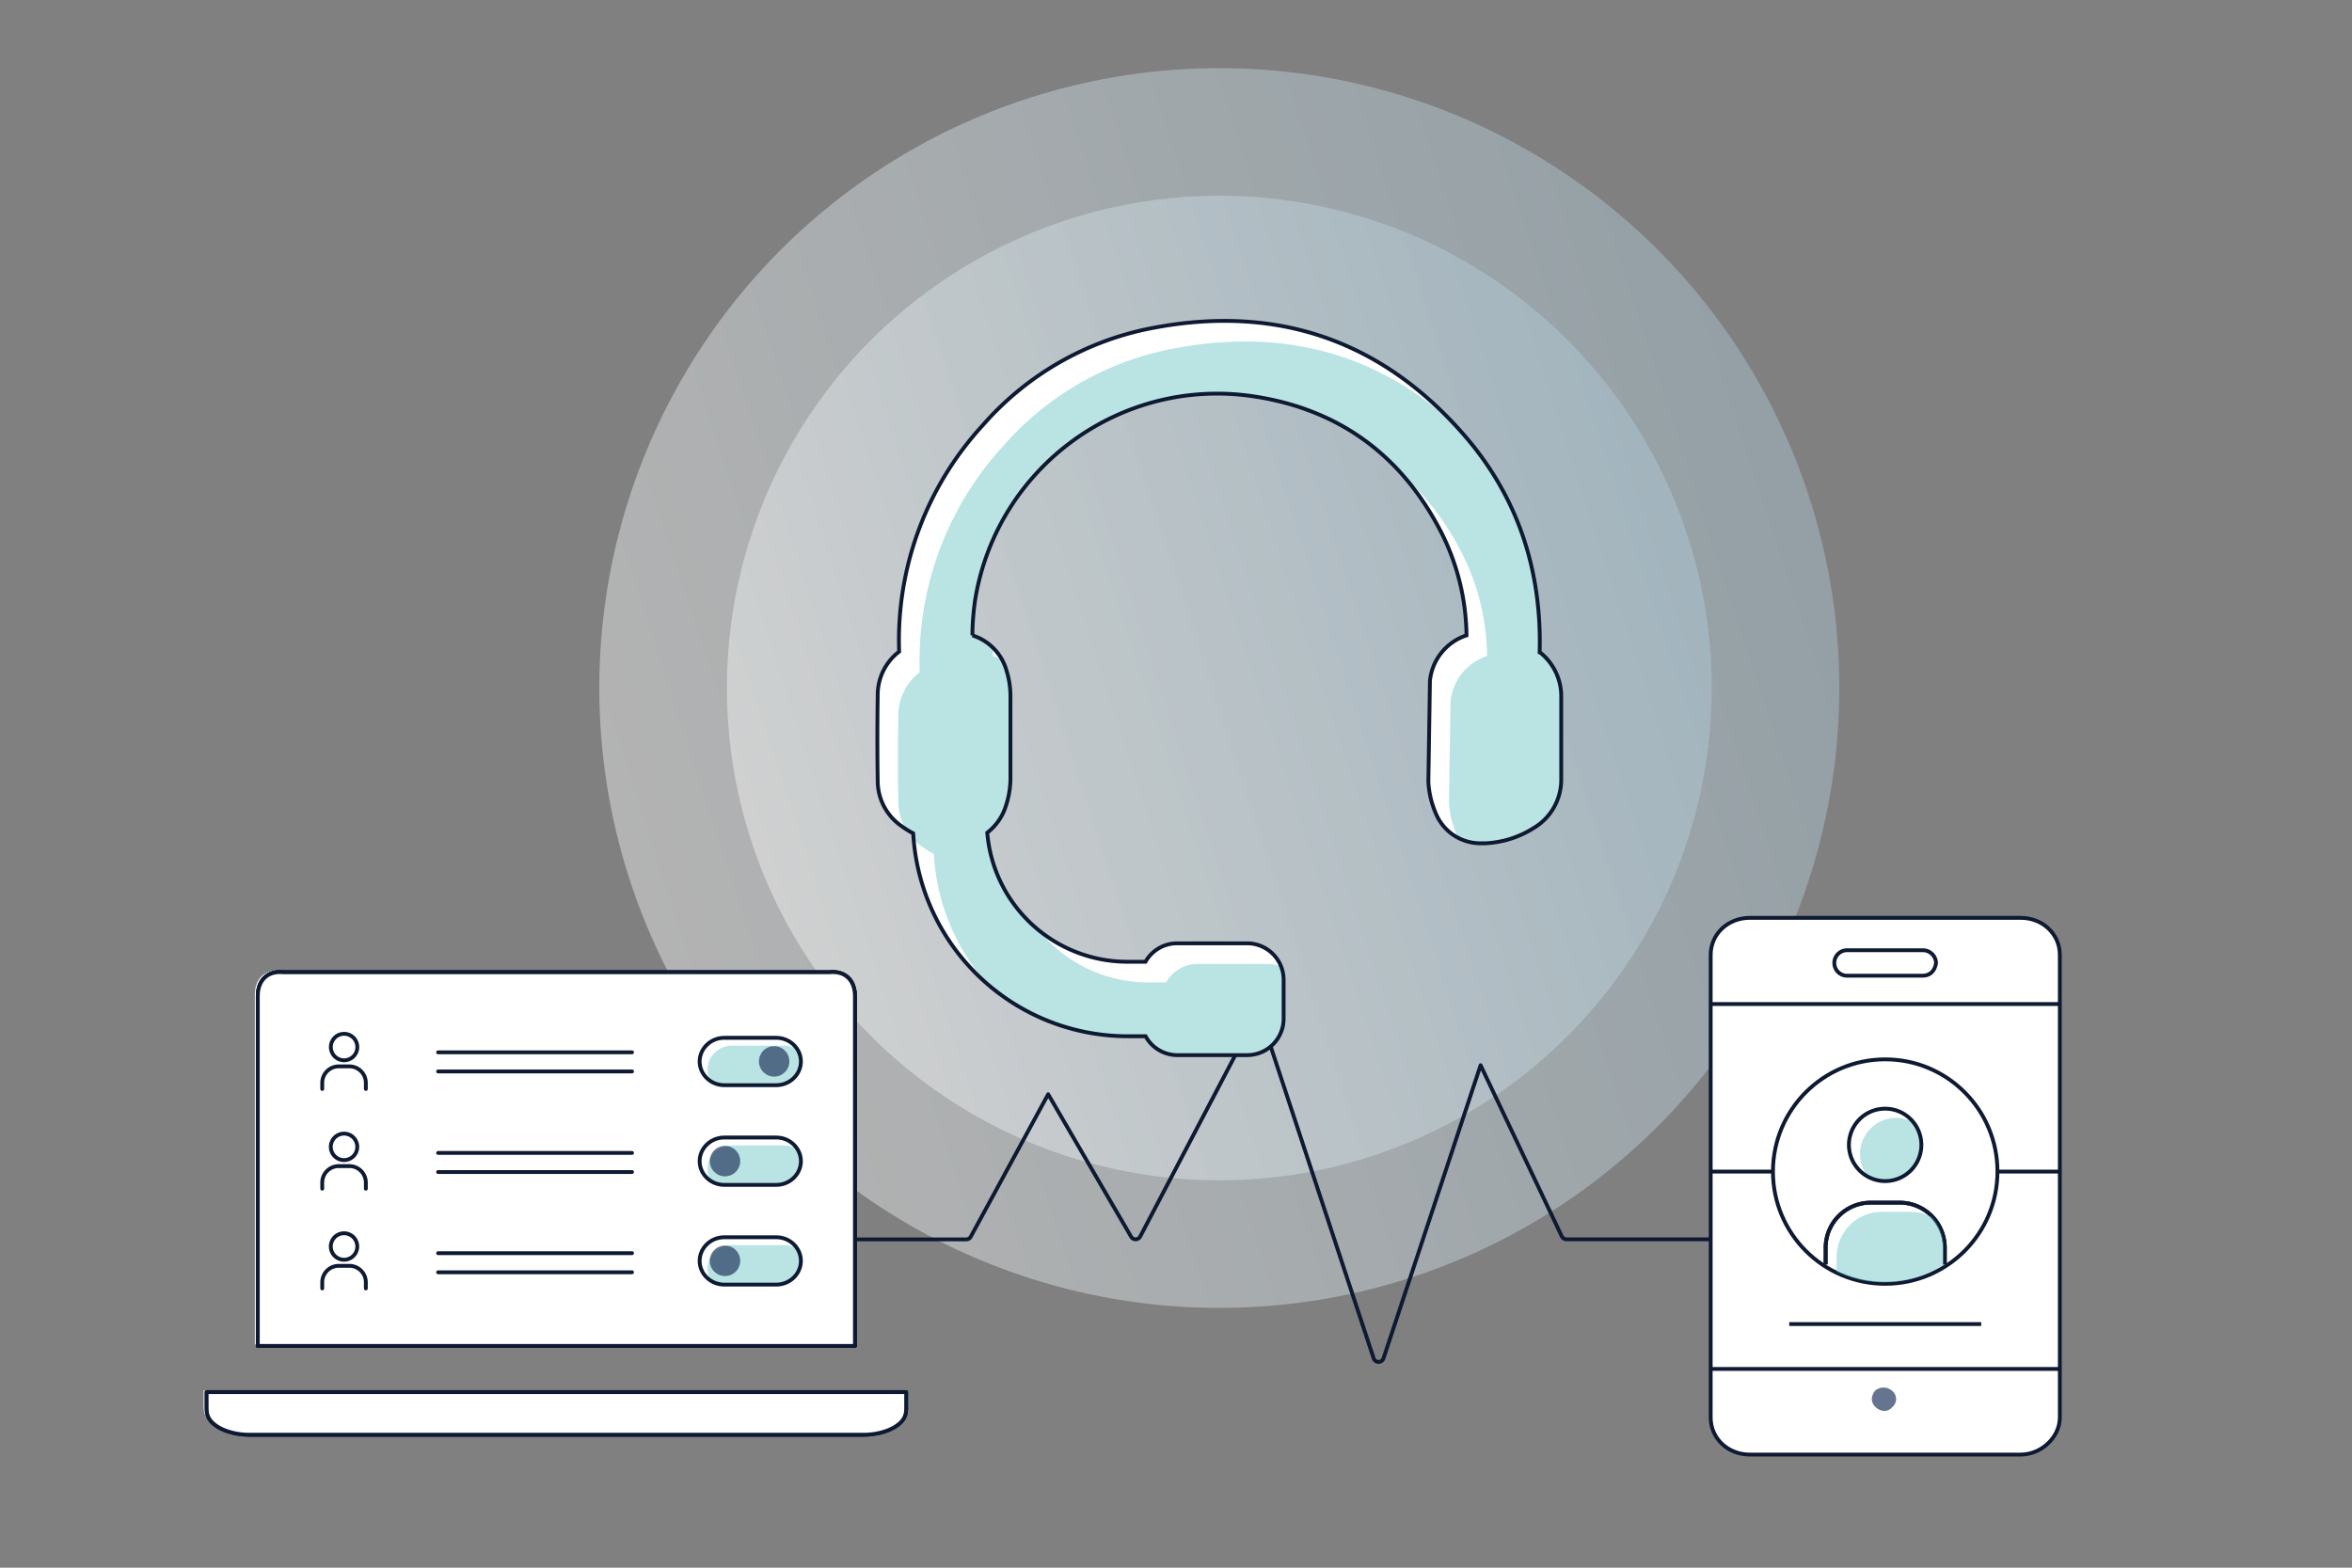 <svg id="Layer_1" data-name="Layer 1" xmlns="http://www.w3.org/2000/svg" xmlns:xlink="http://www.w3.org/1999/xlink" viewBox="0 0 1500 1000"><rect x="0" y="0" width="1500" height="1000" fill="#808080" stroke="none"/><defs><linearGradient id="linear-gradient" x1="1153.78" y1="316.66" x2="401.47" y2="561.1" gradientUnits="userSpaceOnUse"><stop offset="0" stop-color="#b1cfde"/><stop offset="1" stop-color="#fff"/></linearGradient><linearGradient id="linear-gradient-2" x1="1076.38" y1="341.81" x2="478.87" y2="535.95" xlink:href="#linear-gradient"/><clipPath id="clip-path"><path d="M1202.3,753.4a23.1,23.1,0,1,0-23.14-23.1A23.15,23.15,0,0,0,1202.3,753.4Z" style="fill:none"/></clipPath><clipPath id="clip-path-2"><path d="M1163.44,806.73a70,70,0,0,0,76.16.09v-11a28.75,28.75,0,0,0-28.7-28.65h-18.63a28.76,28.76,0,0,0-28.69,28.65Z" style="fill:none"/></clipPath><clipPath id="clip-path-3"><path d="M495.07,789.21H461.91c-8.62,0-15.71,6.81-15.71,15.11h0c0,8.29,7.09,15.11,15.71,15.11h33.16c8.62,0,15.71-6.81,15.71-15.11h0C510.78,796,503.69,789.21,495.07,789.21Z" style="fill:none"/></clipPath><clipPath id="clip-path-4"><path d="M495.07,725.6H461.91c-8.62,0-15.71,6.81-15.71,15.11h0c0,8.29,7.09,15.11,15.71,15.11h33.16c8.62,0,15.71-6.81,15.71-15.11h0C510.78,732.42,503.69,725.6,495.07,725.6Z" style="fill:none"/></clipPath><clipPath id="clip-path-5"><path d="M495.07,662H461.91c-8.62,0-15.71,6.81-15.71,15.11h0c0,8.29,7.09,15.11,15.71,15.11h33.16c8.62,0,15.71-6.81,15.71-15.11h0C510.78,668.81,503.69,662,495.07,662Z" style="fill:none"/></clipPath><clipPath id="clip-path-6"><path d="M927.16,532.8a30.82,30.82,0,0,1-11.58-14.24,58,58,0,0,1-4.63-19.76v-.3l1-64.21a34.07,34.07,0,0,1,23.32-29A148.7,148.7,0,0,0,919.37,340c-25.39-49.84-65.72-79-119.9-87.18C715,240.22,636.11,297.7,622,382a169,169,0,0,0-1.82,20.4v2.91A32.87,32.87,0,0,1,642,428.07a54.77,54.77,0,0,1,2.42,15.9v53.2a57.34,57.34,0,0,1-2.86,16.74,34.58,34.58,0,0,1-11.93,17.24,89.74,89.74,0,0,0,89.23,82.34h11.68a23.16,23.16,0,0,1,20.21-11.76h44.62a23.29,23.29,0,0,1,23.27,23.31h0v24.7a23.29,23.29,0,0,1-23.27,23.31H750.76A23.17,23.17,0,0,1,730.6,661H718.91A137.07,137.07,0,0,1,582.4,531.55a49.92,49.92,0,0,1-7-4.3,35.08,35.08,0,0,1-15.63-28.2c-.3-17.93-.3-36.85,0-56.26a34.6,34.6,0,0,1,13.66-27.12,202.73,202.73,0,0,1,53.24-144.32,191.16,191.16,0,0,1,108.46-62.14c78.88-15.11,145.68,7.71,198.24,67.87,33.67,38.48,50,85.2,48.56,138.89a35.74,35.74,0,0,1,13.75,28.85v52.26a35.87,35.87,0,0,1-18.09,31.41,62.73,62.73,0,0,1-30.22,9.43h-2.61a30.74,30.74,0,0,1-17.6-5.13" style="fill:none"/></clipPath></defs><title>support-sales</title><circle cx="777.62" cy="438.88" r="395.41" style="opacity:0.4;fill:url(#linear-gradient)"/><circle cx="777.62" cy="438.88" r="314.05" style="opacity:0.4;fill:url(#linear-gradient-2)"/><path d="M1109.45,790.53H999.05a3.3,3.3,0,0,1-3-1.87L944.26,679.49l-61.94,187a3.3,3.3,0,0,1-6.26,0l-73.27-222L727.15,788.77a3.3,3.3,0,0,1-5.77.13L668.47,698l-49.34,90.84a3.29,3.29,0,0,1-2.9,1.73H513.48" style="fill:none;stroke:#0e1932;stroke-linecap:round;stroke-linejoin:round;stroke-width:2.449px"/><path d="M1288.63,927.85H1116c-14.06,0-25-10.33-25-23.61V609.09c0-13.28,10.94-23.61,25-23.61h172.66c14.06,0,25,10.33,25,23.61V904.24C1313.63,916.78,1301.91,927.85,1288.63,927.85Z" style="fill:#fff"/><path d="M1288.63,927.85H1116c-14.06,0-25-10.33-25-23.61V609.09c0-13.28,10.94-23.61,25-23.61h172.66c14.06,0,25,10.33,25,23.61V904.24C1313.63,916.78,1301.91,927.85,1288.63,927.85Z" style="fill:none;stroke:#0e1932;stroke-miterlimit:10;stroke-width:2.449px"/><path d="M1226.13,622.37h-47.66a8.13,8.13,0,1,1,0-16.23h47.66a8.44,8.44,0,0,1,8.59,8.12C1233.94,619.42,1230.82,622.37,1226.13,622.37Z" style="fill:none;stroke:#0e1932;stroke-miterlimit:10;stroke-width:2.449px"/><g style="opacity:0.7"><path d="M1201.77,900a8.28,8.28,0,0,1-5.52-2.37,7.43,7.43,0,0,1-2.51-5.21,9.61,9.61,0,0,1,2-5.21,8.21,8.21,0,0,1,11,0,6.67,6.67,0,0,1,0,10.43A6.3,6.3,0,0,1,1201.77,900Z" style="fill:#253a60"/></g><g style="clip-path:url(#clip-path)"><g style="opacity:0.47"><path d="M1209.36,759.27a23.1,23.1,0,1,0-23.14-23.1A23.15,23.15,0,0,0,1209.36,759.27Z" style="fill:#6bc6c4"/></g></g><path d="M1240.31,806.52V795.8a28.75,28.75,0,0,0-28.7-28.65H1193a28.76,28.76,0,0,0-28.69,28.65v10.71" style="fill:none;stroke:#0e1932;stroke-miterlimit:10;stroke-width:2.449px"/><path d="M1240.31,806.52V795.8a28.75,28.75,0,0,0-28.7-28.65H1193a28.76,28.76,0,0,0-28.69,28.65v10.71" style="fill:none;stroke:#0e1932;stroke-miterlimit:10;stroke-width:2.449px"/><path d="M1202.3,753.4a23.1,23.1,0,1,0-23.14-23.1A23.15,23.15,0,0,0,1202.3,753.4Z" style="fill:none;stroke:#0e1932;stroke-miterlimit:10;stroke-width:2.449px"/><circle cx="1202.3" cy="747.33" r="71.59" style="fill:none;stroke:#0e1932;stroke-miterlimit:10;stroke-width:2.449px"/><line x1="1130.59" y1="747.33" x2="1090.97" y2="747.33" style="fill:none;stroke:#0e1932;stroke-miterlimit:10;stroke-width:2.449px"/><line x1="1273.77" y1="747.33" x2="1313.63" y2="747.33" style="fill:none;stroke:#0e1932;stroke-miterlimit:10;stroke-width:2.449px"/><line x1="1141.09" y1="844.59" x2="1263.52" y2="844.59" style="fill:none;stroke:#0e1932;stroke-miterlimit:10;stroke-width:2.449px"/><line x1="1090.91" y1="640.46" x2="1313.06" y2="640.46" style="fill:none;stroke:#0e1932;stroke-miterlimit:10;stroke-width:2.449px"/><line x1="1090.91" y1="873.23" x2="1313.63" y2="873.23" style="fill:none;stroke:#0e1932;stroke-miterlimit:10;stroke-width:2.449px"/><g style="clip-path:url(#clip-path-2)"><path d="M1171.21,812.6a70,70,0,0,0,76.16.09v-11a28.75,28.75,0,0,0-28.7-28.65H1200a28.76,28.76,0,0,0-28.69,28.65Z" style="fill:#6bc6c4;opacity:0.47"/></g><path d="M178.85,619.24h348.2c10.16-1.07,16.32,5.24,16.32,15.26V857.61H162.53V634.49C162.53,624.47,168.69,618.17,178.85,619.24Z" style="fill:#fff"/><path d="M129.88,887H576v10.88c0,5-2.41,8.4-7.31,11.39s-12.23,4.93-19.89,4.93H157.09c-7.66,0-15-1.94-19.89-4.93s-7.31-6.41-7.31-11.39Z" style="fill:#fff"/><path d="M180.73,620.18h348.2c10.16-1.07,16.32,5.24,16.32,15.26V858.55H164.41V635.43C164.41,625.42,170.57,619.11,180.73,620.18Z" style="fill:none;stroke:#0e1932;stroke-linecap:round;stroke-linejoin:round;stroke-width:2.449px"/><path d="M180.73,620.18h348.2c10.16-1.07,16.32,5.24,16.32,15.26V858.55H164.41V635.43C164.41,625.42,170.57,619.11,180.73,620.18Z" style="fill:none;stroke:#0e1932;stroke-linecap:round;stroke-linejoin:round;stroke-width:2.449px"/><path d="M180.73,620.18h348.2c10.16-1.07,16.32,5.24,16.32,15.26V858.55H164.41V635.43C164.41,625.42,170.57,619.11,180.73,620.18Z" style="fill:#fff;stroke:#0e1932;stroke-linecap:round;stroke-linejoin:round;stroke-width:2.449px"/><path d="M131.77,888H577.9v10.88c0,5-2.41,8.4-7.31,11.39s-12.23,4.93-19.89,4.93H159c-7.66,0-15-1.94-19.89-4.93s-7.31-6.41-7.31-11.39Z" style="fill:none;stroke:#0e1932;stroke-linecap:round;stroke-linejoin:round;stroke-width:2.449px"/><path d="M131.77,888H577.9v10.88c0,5-2.41,8.4-7.31,11.39s-12.23,4.93-19.89,4.93H159c-7.66,0-15-1.94-19.89-4.93s-7.31-6.41-7.31-11.39Z" style="fill:#fff;stroke:#0e1932;stroke-linecap:round;stroke-linejoin:round;stroke-width:2.449px"/><line x1="279.41" y1="735.43" x2="403.08" y2="735.43" style="fill:none;stroke:#0e1932;stroke-linecap:round;stroke-linejoin:round;stroke-width:2.449px"/><line x1="279.41" y1="671.27" x2="403.08" y2="671.27" style="fill:none;stroke:#0e1932;stroke-linecap:round;stroke-linejoin:round;stroke-width:2.449px"/><line x1="279.41" y1="799.38" x2="403.08" y2="799.38" style="fill:none;stroke:#0e1932;stroke-linecap:round;stroke-linejoin:round;stroke-width:2.449px"/><line x1="279.41" y1="747.61" x2="403.08" y2="747.61" style="fill:none;stroke:#0e1932;stroke-linecap:round;stroke-linejoin:round;stroke-width:2.449px"/><line x1="279.41" y1="683.45" x2="403.08" y2="683.45" style="fill:none;stroke:#0e1932;stroke-linecap:round;stroke-linejoin:round;stroke-width:2.449px"/><line x1="279.41" y1="811.57" x2="403.08" y2="811.57" style="fill:none;stroke:#0e1932;stroke-linecap:round;stroke-linejoin:round;stroke-width:2.449px"/><path d="M495.07,789.21H461.91c-8.62,0-15.71,6.81-15.71,15.11h0c0,8.29,7.09,15.11,15.71,15.11h33.16c8.62,0,15.71-6.81,15.71-15.11h0C510.78,796,503.69,789.21,495.07,789.21Z" style="fill:#fff"/><g style="clip-path:url(#clip-path-3)"><g style="opacity:0.47"><path d="M500.1,794.25H466.94c-8.62,0-15.71,6.81-15.71,15.11h0c0,8.29,7.09,15.11,15.71,15.11H500.1c8.62,0,15.71-6.81,15.71-15.11h0C515.81,801.06,508.73,794.25,500.1,794.25Z" style="fill:#6bc6c4"/></g></g><path d="M495.07,789.21H461.91c-8.62,0-15.71,6.81-15.71,15.11h0c0,8.29,7.09,15.11,15.71,15.11h33.16c8.62,0,15.71-6.81,15.71-15.11h0C510.78,796,503.69,789.21,495.07,789.21Z" style="fill:none;stroke:#0e1932;stroke-linecap:round;stroke-linejoin:round;stroke-width:2.449px"/><ellipse cx="462.37" cy="804.26" rx="9.7" ry="9.71" style="fill:#253a60;opacity:0.7"/><path d="M495.07,725.6H461.91c-8.62,0-15.71,6.81-15.71,15.11h0c0,8.29,7.09,15.11,15.71,15.11h33.16c8.62,0,15.71-6.81,15.71-15.11h0C510.78,732.42,503.69,725.6,495.07,725.6Z" style="fill:#fff"/><g style="clip-path:url(#clip-path-4)"><g style="opacity:0.47"><path d="M500.1,730.64H466.94c-8.62,0-15.71,6.81-15.71,15.11h0c0,8.29,7.09,15.11,15.71,15.11H500.1c8.62,0,15.71-6.81,15.71-15.11h0C515.81,737.45,508.73,730.64,500.1,730.64Z" style="fill:#6bc6c4"/></g></g><path d="M495.07,725.6H461.91c-8.62,0-15.71,6.81-15.71,15.11h0c0,8.29,7.09,15.11,15.71,15.11h33.16c8.62,0,15.71-6.81,15.71-15.11h0C510.78,732.42,503.69,725.6,495.07,725.6Z" style="fill:none;stroke:#0e1932;stroke-linecap:round;stroke-linejoin:round;stroke-width:2.449px"/><ellipse cx="462.37" cy="740.65" rx="9.7" ry="9.71" style="fill:#253a60;opacity:0.7"/><path d="M495.07,662H461.91c-8.62,0-15.71,6.81-15.71,15.11h0c0,8.29,7.09,15.11,15.71,15.11h33.16c8.62,0,15.71-6.81,15.71-15.11h0C510.78,668.81,503.69,662,495.07,662Z" style="fill:#fff"/><g style="clip-path:url(#clip-path-5)"><g style="opacity:0.47"><path d="M500.1,667H466.94c-8.62,0-15.71,6.81-15.71,15.11h0c0,8.29,7.09,15.11,15.71,15.11H500.1c8.62,0,15.71-6.81,15.71-15.11h0C515.81,673.84,508.73,667,500.1,667Z" style="fill:#6bc6c4"/></g></g><path d="M495.07,662H461.91c-8.62,0-15.71,6.81-15.71,15.11h0c0,8.29,7.09,15.11,15.71,15.11h33.16c8.62,0,15.71-6.81,15.71-15.11h0C510.78,668.81,503.69,662,495.07,662Z" style="fill:none;stroke:#0e1932;stroke-linecap:round;stroke-linejoin:round;stroke-width:2.449px"/><ellipse cx="493.72" cy="677.04" rx="9.7" ry="9.71" style="fill:#253a60;opacity:0.7"/><path d="M233.32,694.62V690.7a10.51,10.51,0,0,0-10.49-10.47H216a10.51,10.51,0,0,0-10.49,10.47v3.92" style="fill:#fff;stroke:#0e1932;stroke-linecap:round;stroke-linejoin:round;stroke-width:2.449px"/><path d="M219.43,676.34A8.44,8.44,0,1,0,211,667.9,8.46,8.46,0,0,0,219.43,676.34Z" style="fill:#fff;stroke:#0e1932;stroke-linecap:round;stroke-linejoin:round;stroke-width:2.449px"/><path d="M233.32,758.23v-3.92a10.51,10.51,0,0,0-10.49-10.47H216a10.51,10.51,0,0,0-10.49,10.47v3.92" style="fill:#fff;stroke:#0e1932;stroke-linecap:round;stroke-linejoin:round;stroke-width:2.449px"/><path d="M219.43,740a8.44,8.44,0,1,0-8.46-8.44A8.46,8.46,0,0,0,219.43,740Z" style="fill:#fff;stroke:#0e1932;stroke-linecap:round;stroke-linejoin:round;stroke-width:2.449px"/><path d="M233.32,821.84v-3.92a10.51,10.51,0,0,0-10.49-10.47H216a10.51,10.51,0,0,0-10.49,10.47v3.92" style="fill:#fff;stroke:#0e1932;stroke-linecap:round;stroke-linejoin:round;stroke-width:2.449px"/><path d="M219.43,803.56a8.44,8.44,0,1,0-8.46-8.44A8.46,8.46,0,0,0,219.43,803.56Z" style="fill:#fff;stroke:#0e1932;stroke-linecap:round;stroke-linejoin:round;stroke-width:2.449px"/><path d="M927.16,532.8a30.82,30.82,0,0,1-11.58-14.24,58,58,0,0,1-4.63-19.76v-.3l1-64.21a34.07,34.07,0,0,1,23.32-29A148.7,148.7,0,0,0,919.37,340c-25.39-49.84-65.72-79-119.9-87.18C715,240.22,636.11,297.7,622,382a169,169,0,0,0-1.82,20.4v2.91A32.87,32.87,0,0,1,642,428.07a54.77,54.77,0,0,1,2.42,15.9v53.2a57.34,57.34,0,0,1-2.86,16.74,34.58,34.58,0,0,1-11.93,17.24,89.74,89.74,0,0,0,89.23,82.34h11.68a23.16,23.16,0,0,1,20.21-11.76h44.62a23.29,23.29,0,0,1,23.27,23.31h0v24.7a23.29,23.29,0,0,1-23.27,23.31H750.76A23.17,23.17,0,0,1,730.6,661H718.91A137.07,137.07,0,0,1,582.4,531.55a49.92,49.92,0,0,1-7-4.3,35.08,35.08,0,0,1-15.63-28.2c-.3-17.93-.3-36.85,0-56.26a34.6,34.6,0,0,1,13.66-27.12,202.73,202.73,0,0,1,53.24-144.32,191.16,191.16,0,0,1,108.46-62.14c78.88-15.11,145.68,7.71,198.24,67.87,33.67,38.48,50,85.2,48.56,138.89a35.74,35.74,0,0,1,13.75,28.85v52.26a35.87,35.87,0,0,1-18.09,31.41,62.73,62.73,0,0,1-30.22,9.43h-2.61a30.74,30.74,0,0,1-17.6-5.13" style="fill:#fff"/><g style="clip-path:url(#clip-path-6)"><path d="M940.29,545.94a30.82,30.82,0,0,1-11.58-14.24,58,58,0,0,1-4.63-19.76v-.3l1-64.21a34.07,34.07,0,0,1,23.32-29,148.7,148.7,0,0,0-15.92-65.3c-25.39-49.84-65.72-79-119.9-87.18-84.43-12.56-163.36,44.92-177.48,129.26a169,169,0,0,0-1.82,20.4v2.91a32.87,32.87,0,0,1,21.84,22.72,54.77,54.77,0,0,1,2.42,15.9v53.2a57.34,57.34,0,0,1-2.86,16.74,34.58,34.58,0,0,1-11.93,17.24A89.74,89.74,0,0,0,732,626.63h11.68a23.16,23.16,0,0,1,20.21-11.76h44.62a23.29,23.29,0,0,1,23.27,23.31h0v24.7a23.29,23.29,0,0,1-23.27,23.31H763.9a23.17,23.17,0,0,1-20.16-12.05H732.05A137.07,137.07,0,0,1,595.54,544.69a49.92,49.92,0,0,1-7-4.3,35.08,35.08,0,0,1-15.63-28.2c-.3-17.93-.3-36.85,0-56.26a34.6,34.6,0,0,1,13.66-27.12,202.73,202.73,0,0,1,53.24-144.32,191.16,191.16,0,0,1,108.46-62.14c78.88-15.11,145.68,7.71,198.24,67.87,33.67,38.48,50,85.2,48.56,138.89A35.74,35.74,0,0,1,1008.83,458v52.26a35.87,35.87,0,0,1-18.09,31.41,62.73,62.73,0,0,1-30.22,9.43H957.9a30.74,30.74,0,0,1-17.6-5.13" style="fill:#6bc6c4;opacity:0.47"/></g><path d="M927.16,532.8a30.82,30.82,0,0,1-11.58-14.24,58,58,0,0,1-4.63-19.76v-.3l1-64.21a34.07,34.07,0,0,1,23.32-29A148.7,148.7,0,0,0,919.37,340c-25.39-49.84-65.72-79-119.9-87.18C715,240.22,636.11,297.7,622,382a169,169,0,0,0-1.82,20.4v2.91A32.87,32.87,0,0,1,642,428.07a54.77,54.77,0,0,1,2.42,15.9v53.2a57.34,57.34,0,0,1-2.86,16.74,34.58,34.58,0,0,1-11.93,17.24,89.74,89.74,0,0,0,89.23,82.34h11.68a23.16,23.16,0,0,1,20.21-11.76h44.62a23.29,23.29,0,0,1,23.27,23.31h0v24.7a23.29,23.29,0,0,1-23.27,23.31H750.76A23.17,23.17,0,0,1,730.6,661H718.91A137.07,137.07,0,0,1,582.4,531.55a49.92,49.92,0,0,1-7-4.3,35.08,35.08,0,0,1-15.63-28.2c-.3-17.93-.3-36.85,0-56.26a34.6,34.6,0,0,1,13.66-27.12,202.73,202.73,0,0,1,53.24-144.32,191.16,191.16,0,0,1,108.46-62.14c78.88-15.11,145.68,7.71,198.24,67.87,33.67,38.48,50,85.2,48.56,138.89a35.74,35.74,0,0,1,13.75,28.85v52.26a35.87,35.87,0,0,1-18.09,31.41,62.73,62.73,0,0,1-30.22,9.43h-2.61a30.74,30.74,0,0,1-17.6-5.13" style="fill:none;stroke:#0e1932;stroke-miterlimit:10;stroke-width:2.449px"/></svg>
